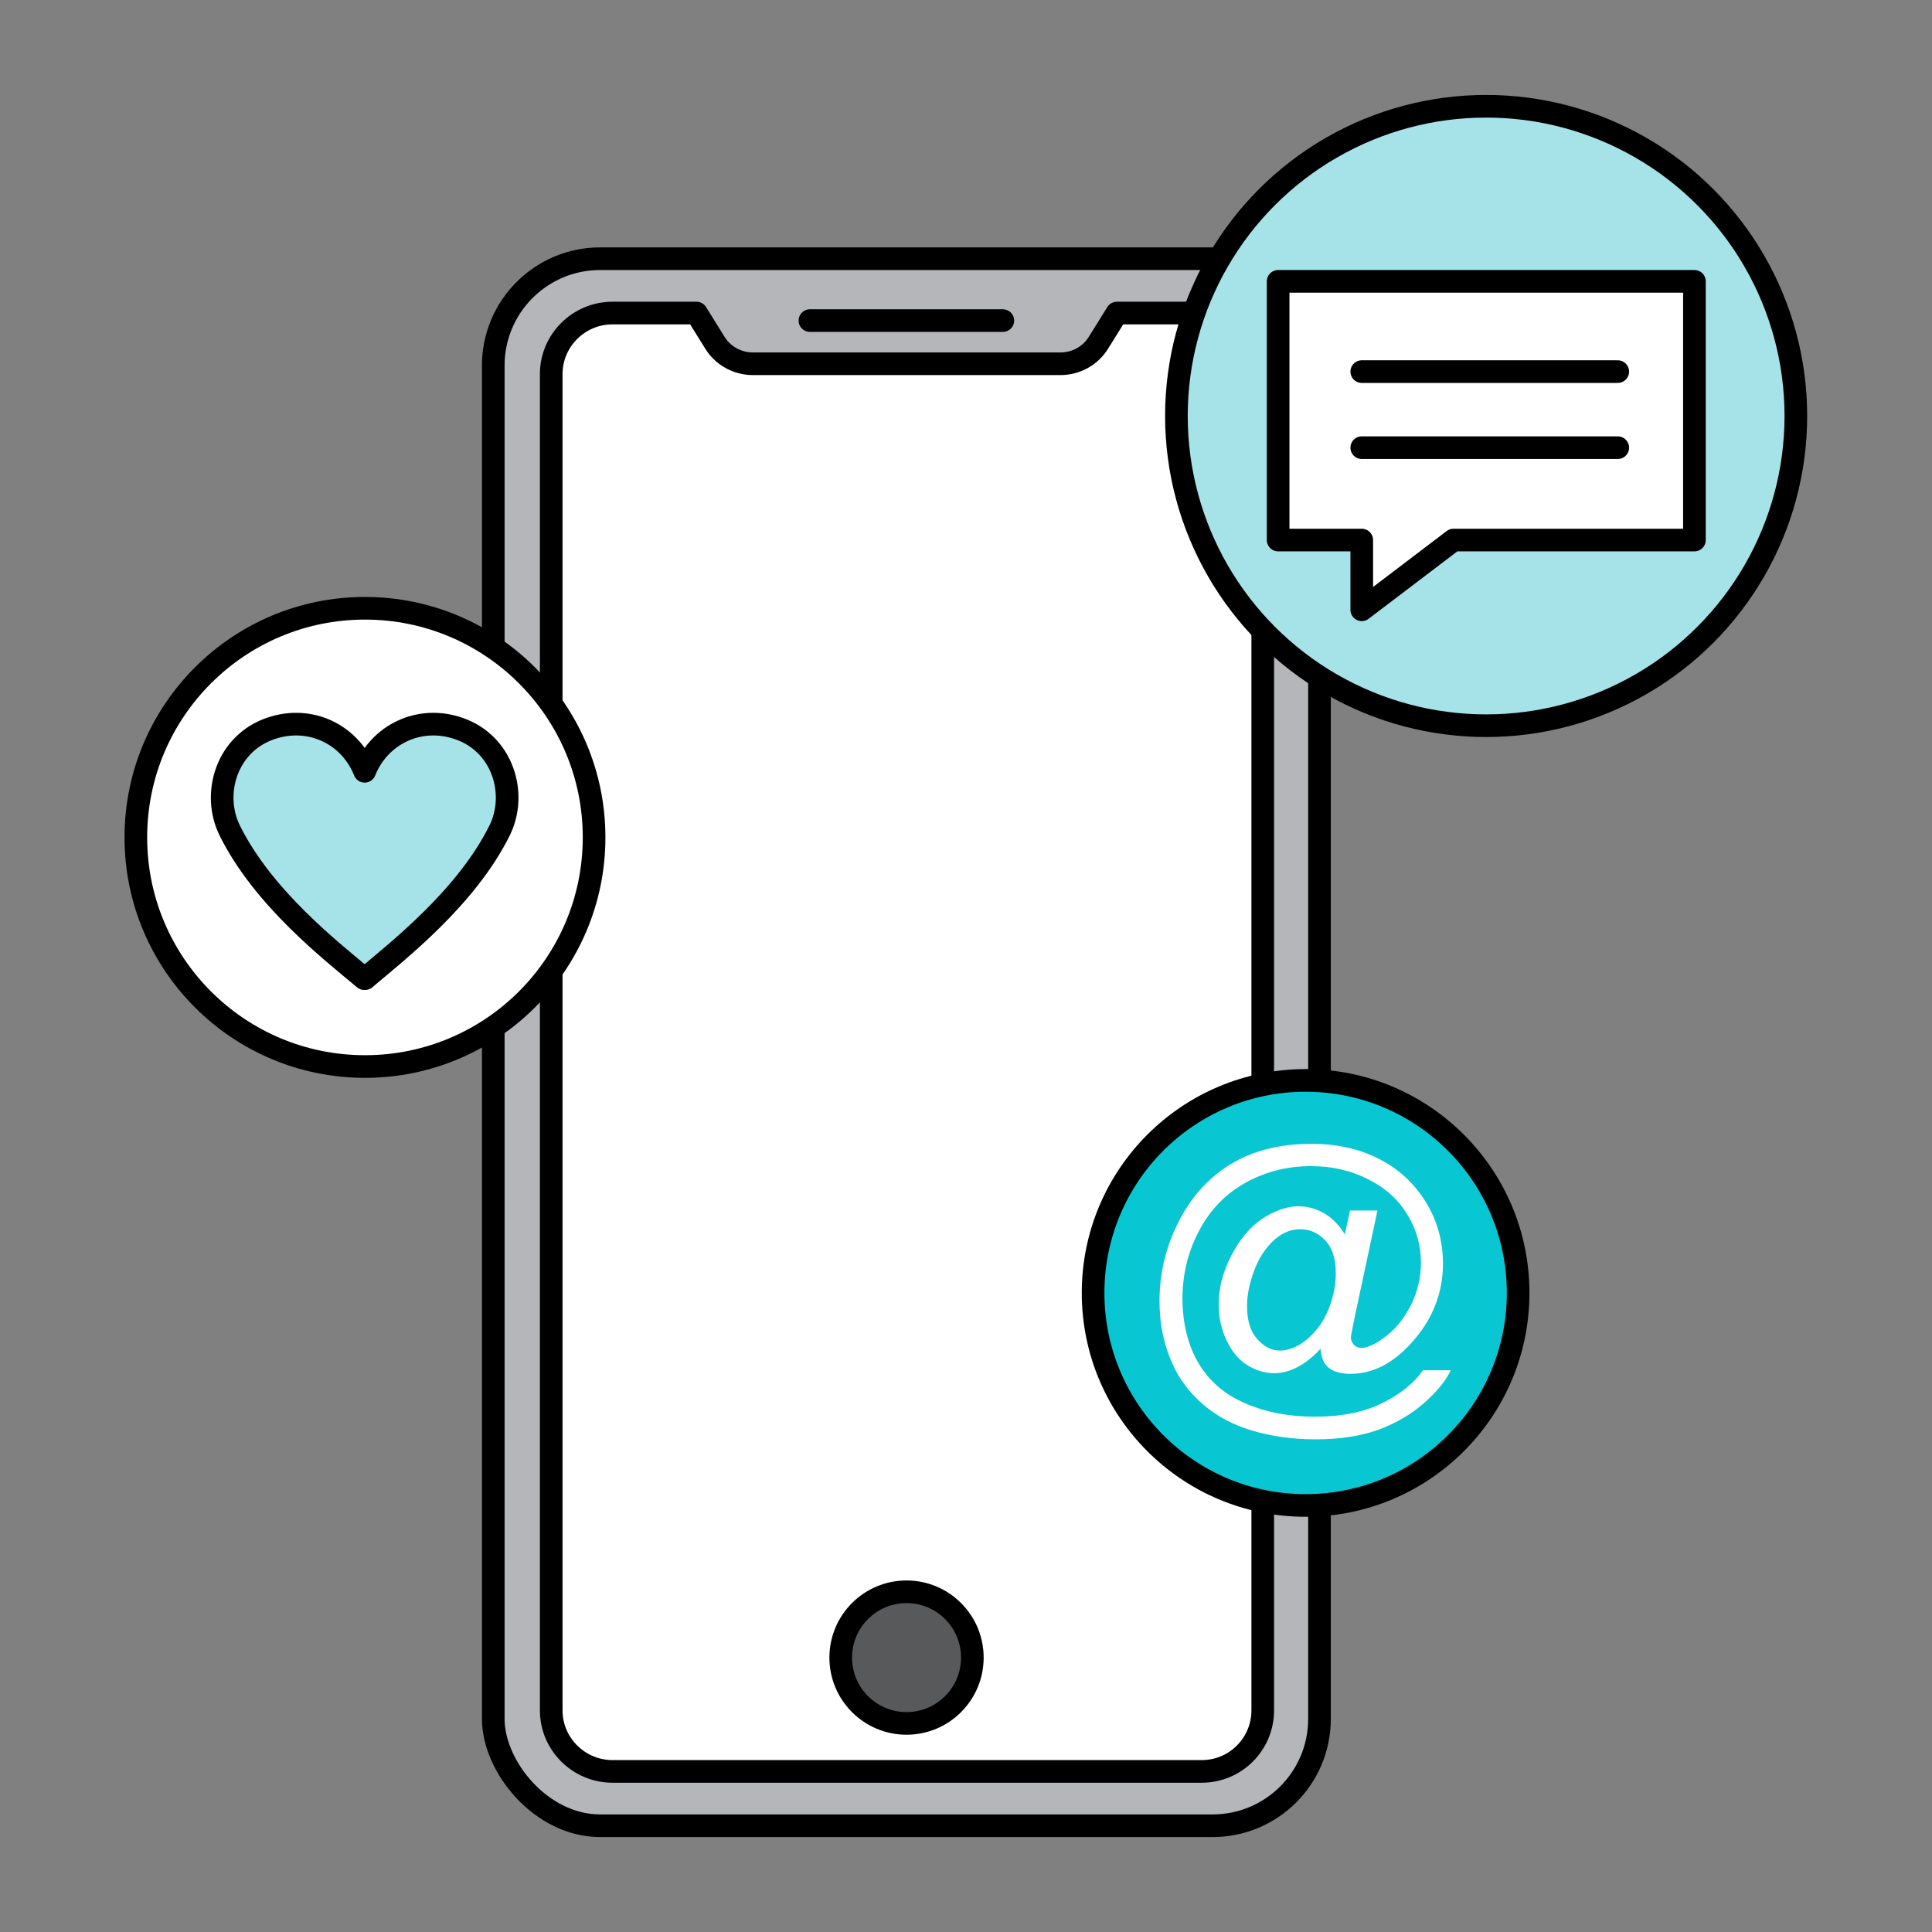 <?xml version="1.0" encoding="UTF-8"?><svg id="Social_Media__x26__Influencer_Engagement" xmlns="http://www.w3.org/2000/svg" viewBox="0 0 64 64"><rect x="0" y="0" width="64" height="64" fill="#808080" stroke="none"/><defs><style>.cls-1{fill:#08c6d2;}.cls-1,.cls-2,.cls-3,.cls-4,.cls-5,.cls-6{stroke:#000;stroke-linecap:round;stroke-linejoin:round;stroke-width:.75px;}.cls-2{fill:#b4b6ba;}.cls-7,.cls-5{fill:#fff;}.cls-3{fill:#a5e3e8;}.cls-4{fill:none;}.cls-6{fill:#58595b;}</style></defs><rect class="cls-2" x="16.34" y="8.57" width="27.37" height="51.91" rx="3.54" ry="3.54"/><path class="cls-5" d="M37,10.37l-.61.98c-.27.44-.75.7-1.26.7h-10.19c-.51,0-.99-.26-1.26-.7l-.61-.98h0s-2.78,0-2.78,0c-1.12,0-2.03.91-2.03,2.02v44.27c0,1.11.91,2.02,2.03,2.02h19.52c1.12,0,2.02-.91,2.02-2.02V12.39c0-1.11-.9-2.02-2.02-2.02h-2.79,0Z"/><circle class="cls-6" cx="30.03" cy="54.91" r="2.18"/><line class="cls-4" x1="26.83" y1="10.62" x2="33.22" y2="10.62"/><circle class="cls-5" cx="12.09" cy="27.74" r="7.59"/><path class="cls-3" d="M12.09,32.42c1.1-.93,3.36-2.69,4.46-4.91.6-1.21.11-2.88-1.36-3.38-1.31-.45-2.63.21-3.11,1.42,0,0,0,0,0,0-.48-1.21-1.79-1.87-3.11-1.42-1.47.5-1.96,2.17-1.36,3.38,1.1,2.23,3.36,3.99,4.46,4.91Z"/><circle class="cls-3" cx="49.23" cy="13.78" r="10.26"/><polygon class="cls-5" points="42.34 9.32 42.34 17.89 45.11 17.89 45.11 20.2 48.15 17.89 56.13 17.89 56.13 9.32 42.34 9.32"/><line class="cls-4" x1="45.11" y1="12.31" x2="53.59" y2="12.31"/><line class="cls-4" x1="45.11" y1="14.83" x2="53.59" y2="14.83"/><circle class="cls-1" cx="43.25" cy="42.83" r="7.04"/><path class="cls-7" d="M43.77,44.65c-.22.25-.47.46-.74.61-.27.15-.55.23-.82.23-.3,0-.6-.09-.88-.26s-.52-.45-.69-.81c-.18-.37-.27-.77-.27-1.21,0-.54.14-1.08.42-1.62.28-.54.62-.95,1.03-1.22s.81-.41,1.2-.41c.29,0,.58.08.84.23s.5.39.69.7l.17-.79h.91l-.73,3.42c-.1.48-.15.74-.15.79,0,.09.04.17.1.24.07.07.15.1.25.1.18,0,.42-.1.71-.31.39-.27.69-.64.92-1.09.23-.46.34-.93.34-1.41,0-.57-.14-1.1-.44-1.59-.29-.49-.72-.89-1.3-1.18-.58-.3-1.21-.44-1.91-.44-.79,0-1.52.19-2.18.56-.66.37-1.17.91-1.53,1.6-.36.69-.54,1.44-.54,2.23s.18,1.55.54,2.15c.36.6.88,1.04,1.57,1.33.68.29,1.44.43,2.27.43.89,0,1.63-.15,2.24-.45.6-.3,1.05-.66,1.35-1.09h.92c-.17.36-.47.72-.89,1.09s-.92.66-1.5.88c-.58.21-1.28.32-2.1.32-.75,0-1.45-.1-2.09-.29-.64-.19-1.18-.48-1.63-.87-.45-.39-.79-.84-1.01-1.34-.29-.64-.43-1.33-.43-2.08,0-.83.17-1.62.51-2.37.41-.92,1-1.62,1.76-2.11.76-.49,1.69-.73,2.77-.73.84,0,1.6.17,2.27.52.67.35,1.2.86,1.59,1.54.33.59.49,1.23.49,1.91,0,.98-.35,1.86-1.04,2.62-.62.69-1.29,1.03-2.03,1.03-.23,0-.42-.04-.57-.11-.14-.07-.25-.17-.32-.31-.04-.08-.08-.23-.1-.44ZM41.31,43.27c0,.47.11.83.33,1.08s.47.39.76.39c.19,0,.39-.06.6-.17s.41-.28.6-.51c.19-.22.35-.51.47-.85.12-.34.18-.69.18-1.04,0-.46-.11-.82-.34-1.07-.23-.25-.51-.38-.84-.38-.22,0-.42.06-.61.17-.19.11-.38.29-.56.53s-.32.54-.43.89-.16.67-.16.96Z"/></svg>